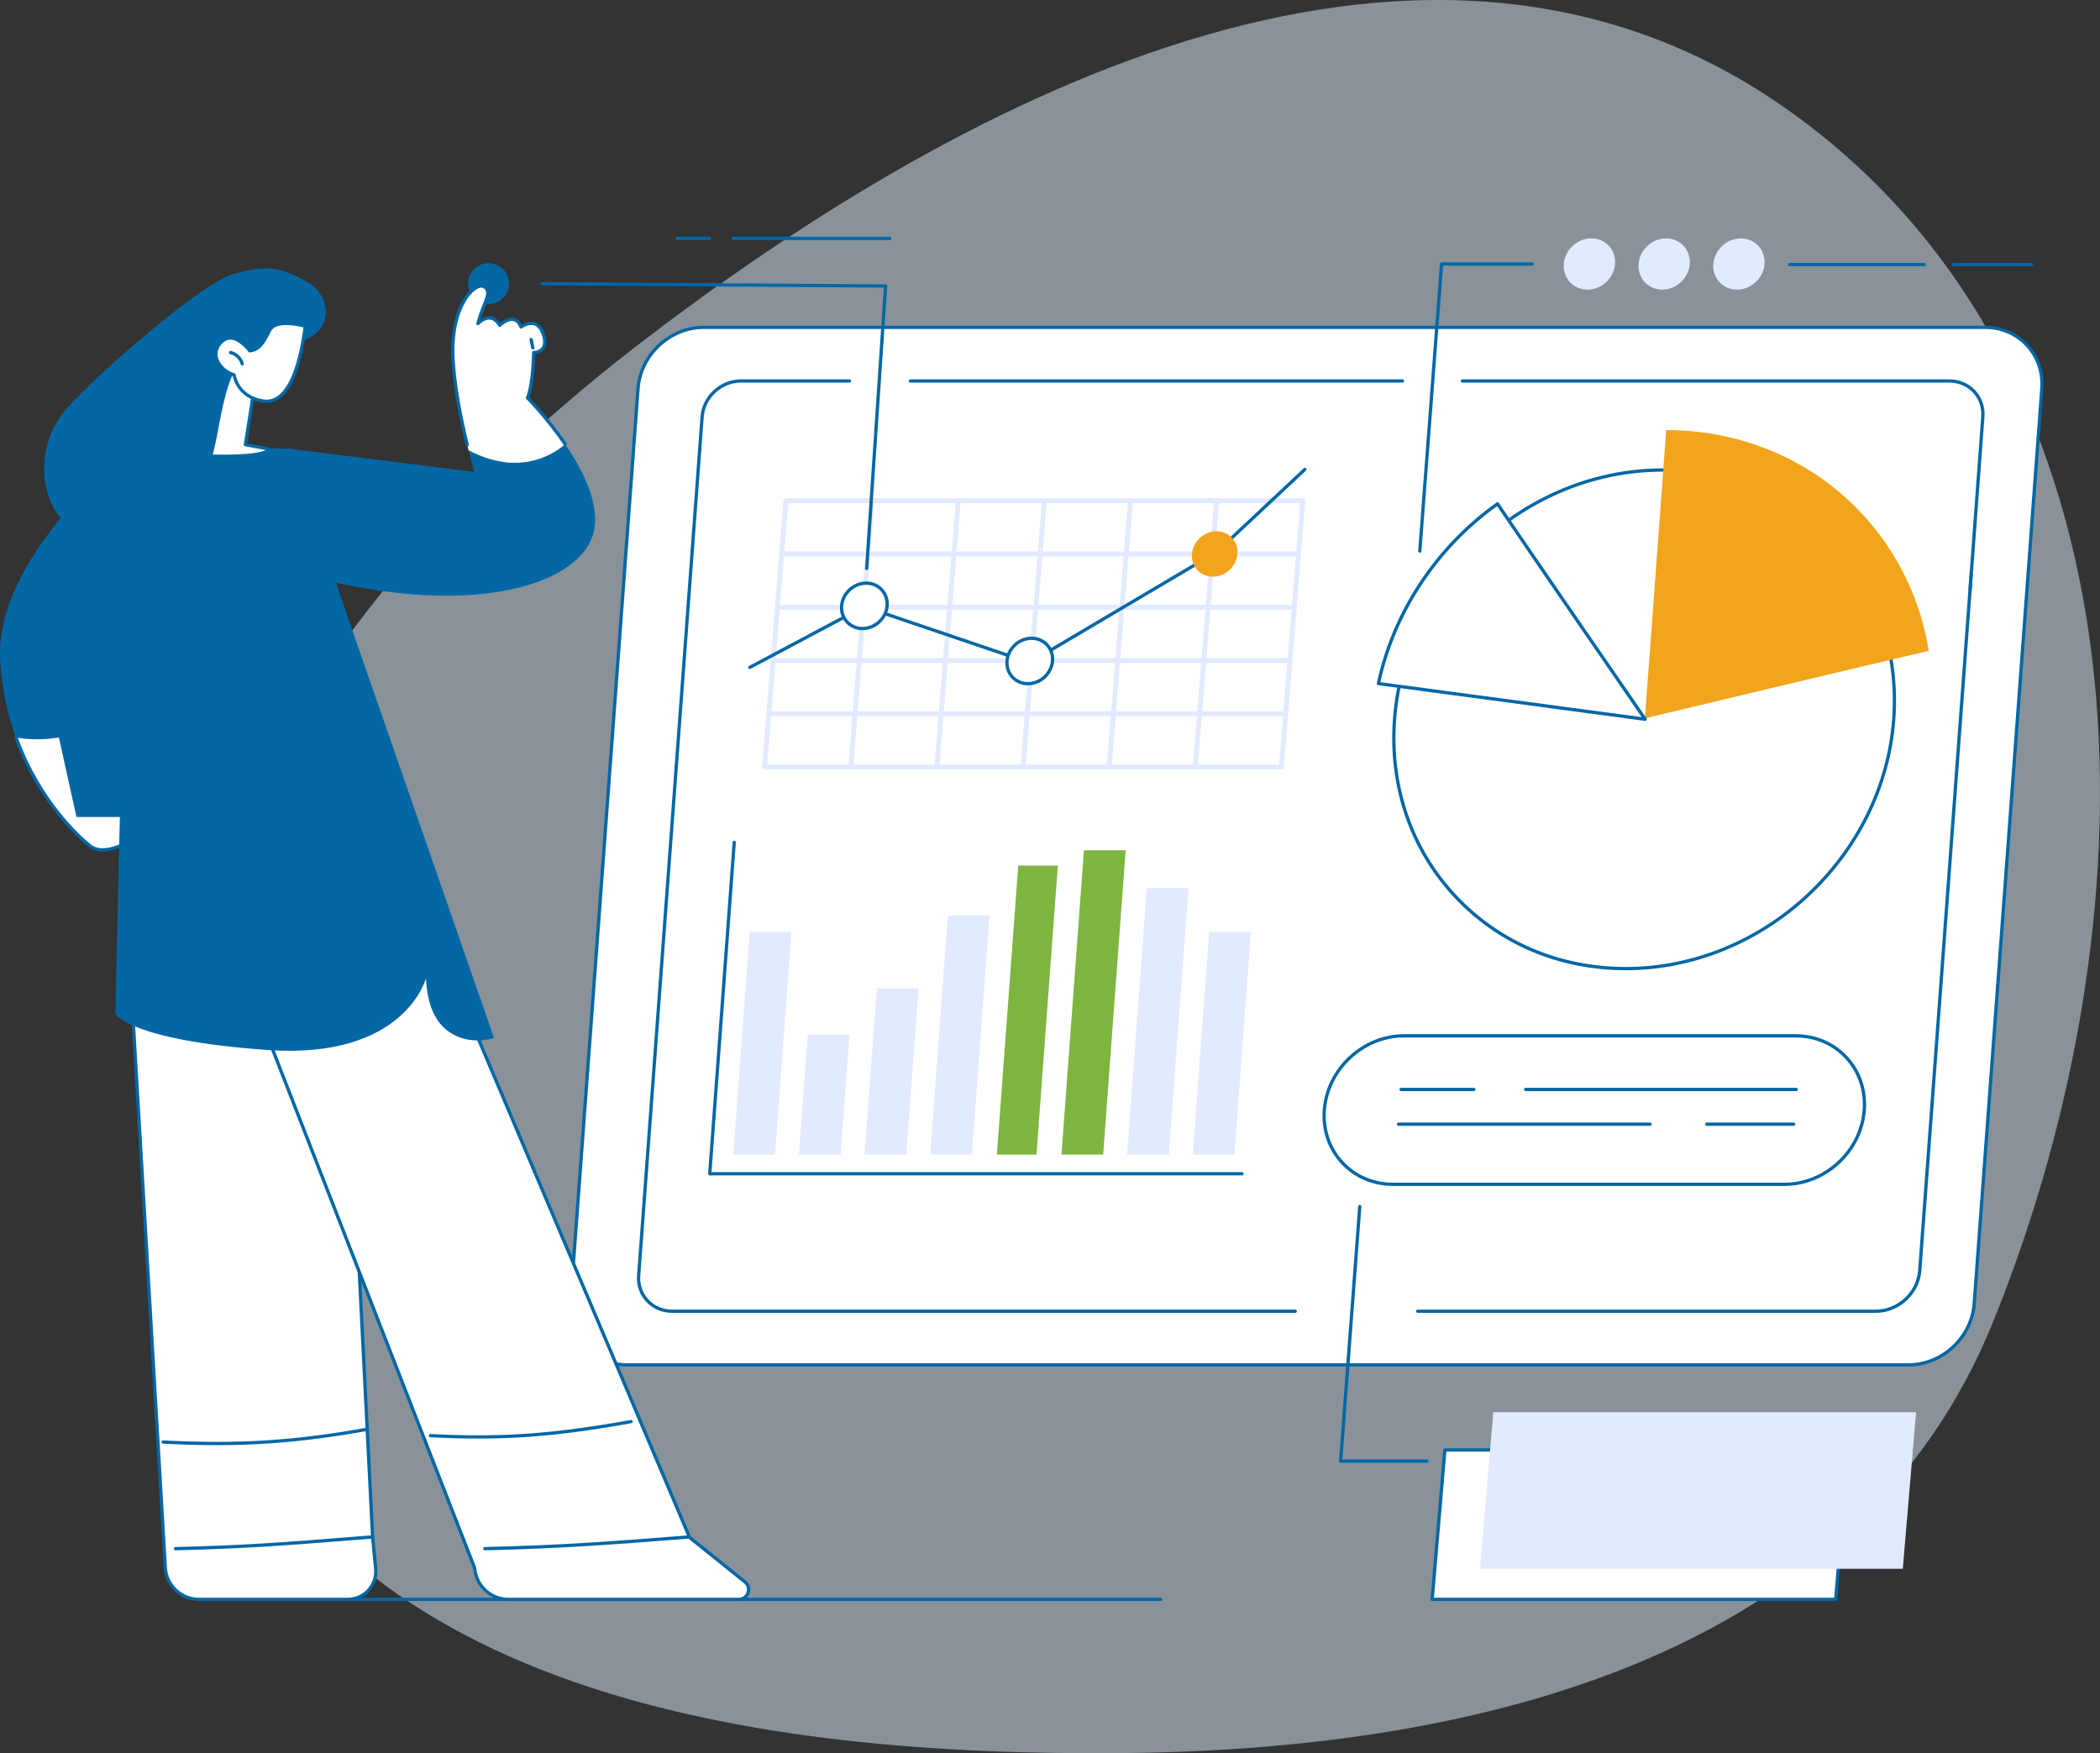 <?xml version="1.0" encoding="UTF-8"?>
<svg xmlns="http://www.w3.org/2000/svg" width="745" height="622" viewBox="0 0 745 622" fill="none">
  <rect x="0" y="0" width="745" height="622" fill="#333333" stroke="none"/>
  <path fill-rule="evenodd" clip-rule="evenodd" d="M399.341 621.944C525.701 620.652 659.215 587.263 707.096 468.92C767.199 320.368 764.571 132.087 634.996 39.495C508.837 -50.656 346.973 28.971 224.303 123.925C113.271 209.87 24.995 342.131 71.84 475.413C116.062 601.233 267.386 623.292 399.341 621.944Z" fill="#DEF3FE" fill-opacity="0.5"></path>
  <g clip-path="url(#clip0_937_10056)">
    <path d="M677.065 484.224H222.456C210.522 484.224 201.477 474.459 202.36 462.526L226.352 137.831C227.233 125.897 237.72 116.133 249.653 116.133H704.262C716.196 116.133 725.242 125.897 724.358 137.831L700.367 462.526C699.486 474.459 688.999 484.224 677.065 484.224Z" fill="white"></path>
    <path d="M677.065 484.81H222.456C216.531 484.81 211.112 482.488 207.195 478.272C203.262 474.04 201.339 468.433 201.778 462.487L225.77 137.792C226.677 125.531 237.389 115.555 249.653 115.555H704.262C710.187 115.555 715.606 117.877 719.523 122.093C723.456 126.324 725.379 131.931 724.94 137.877L700.948 462.572C700.041 474.833 689.329 484.81 677.065 484.81ZM249.653 116.716C237.987 116.716 227.793 126.208 226.931 137.874L202.939 462.569C202.524 468.19 204.339 473.485 208.047 477.476C211.742 481.453 216.857 483.643 222.456 483.643H677.065C688.732 483.643 698.925 474.151 699.787 462.485L723.779 137.79C724.194 132.169 722.38 126.874 718.672 122.883C714.977 118.906 709.861 116.716 704.262 116.716H249.653Z" fill="#0367A5"></path>
    <path d="M665.464 465.777H502.947C502.624 465.777 502.365 465.515 502.365 465.195C502.365 464.875 502.627 464.613 502.947 464.613H665.464C673.174 464.613 679.908 458.385 680.474 450.731L698.729 203.671C698.753 203.351 699.028 203.111 699.353 203.134C699.673 203.158 699.914 203.436 699.89 203.759L681.635 450.818C681.024 459.067 673.772 465.78 665.464 465.78V465.777Z" fill="#0367A5"></path>
    <path d="M698.93 209.431C698.917 209.431 698.901 209.431 698.888 209.431C698.568 209.408 698.327 209.13 698.351 208.807L702.855 147.839C703.093 144.618 702.059 141.587 699.941 139.307C697.809 137.014 694.839 135.75 691.572 135.75H518.807C518.484 135.75 518.225 135.488 518.225 135.168C518.225 134.848 518.486 134.586 518.807 134.586H691.572C695.167 134.586 698.441 135.982 700.795 138.516C703.136 141.034 704.278 144.377 704.017 147.926L699.512 208.894C699.491 209.201 699.235 209.434 698.933 209.434L698.93 209.431Z" fill="#0367A5"></path>
    <path d="M497.546 135.75H322.969C322.646 135.75 322.387 135.488 322.387 135.168C322.387 134.848 322.649 134.586 322.969 134.586H497.546C497.869 134.586 498.128 134.848 498.128 135.168C498.128 135.488 497.866 135.75 497.546 135.75Z" fill="#0367A5"></path>
    <path d="M459.51 465.772H238.444C234.849 465.772 231.575 464.375 229.221 461.841C226.88 459.324 225.738 455.981 226 452.431L248.505 147.831C249.044 140.524 255.469 134.578 262.827 134.578H301.357C301.68 134.578 301.939 134.84 301.939 135.16C301.939 135.48 301.678 135.742 301.357 135.742H262.827C256.064 135.742 250.161 141.203 249.663 147.916L227.158 452.516C226.92 455.737 227.954 458.768 230.07 461.048C232.202 463.341 235.172 464.605 238.441 464.605H459.508C459.83 464.605 460.09 464.867 460.09 465.187C460.09 465.507 459.828 465.769 459.508 465.769L459.51 465.772Z" fill="#0367A5"></path>
    <path d="M671.823 255.192C668.213 304.039 625.643 343.635 576.74 343.635C527.836 343.635 491.117 304.037 494.727 255.192C498.338 206.345 540.907 166.75 589.811 166.75C638.714 166.75 675.433 206.348 671.823 255.192Z" fill="white"></path>
    <path d="M576.741 344.22C552.95 344.22 531.259 334.971 515.66 318.18C500.026 301.351 492.388 278.965 494.146 255.154C497.773 206.09 540.686 166.172 589.809 166.172C613.6 166.172 635.29 175.421 650.89 192.213C666.524 209.042 674.162 231.427 672.403 255.238C668.777 304.302 625.864 344.22 576.741 344.22ZM589.812 167.336C541.283 167.336 498.891 206.77 495.31 255.238C493.575 278.724 501.105 300.798 516.517 317.386C531.891 333.94 553.281 343.057 576.743 343.057C625.271 343.057 667.663 303.623 671.245 255.154C672.98 231.668 665.45 209.594 650.038 193.006C634.663 176.452 613.274 167.336 589.812 167.336Z" fill="#0367A5"></path>
    <path d="M684.267 230.925C676.986 186.093 639.19 152.705 591.109 152.57L583.553 254.845C583.553 254.845 667.49 234.729 684.267 230.925Z" fill="#F2A51C"></path>
    <path d="M531.258 178.758C509.305 194.33 494.325 217.512 489.014 242.519C512.204 245.648 583.637 255.177 583.637 255.177C583.637 255.177 539.824 191.569 531.258 178.76V178.758Z" fill="white"></path>
    <path d="M583.638 255.754C583.611 255.754 583.587 255.754 583.561 255.749C582.847 255.653 511.864 246.185 488.938 243.091C488.777 243.069 488.634 242.982 488.541 242.85C488.449 242.718 488.414 242.551 488.449 242.395C493.847 216.968 509.33 193.598 530.925 178.279C531.052 178.19 531.214 178.153 531.367 178.182C531.52 178.211 531.658 178.301 531.745 178.43C540.211 191.091 583.683 254.204 584.122 254.841C584.251 255.032 584.259 255.28 584.138 255.476C584.032 255.651 583.841 255.754 583.64 255.754H583.638ZM489.716 242.022C511.491 244.958 572.698 253.125 582.413 254.421C576.676 246.09 539.648 192.305 531.108 179.575C510.176 194.609 495.13 217.306 489.716 242.022Z" fill="#0367A5"></path>
    <path d="M498.092 367.477H636.985C651.524 367.477 662.439 379.27 661.365 393.821C660.292 408.371 647.633 420.166 633.094 420.166H494.201C479.663 420.166 468.747 408.373 469.821 393.821C470.895 379.27 483.553 367.477 498.092 367.477Z" fill="white"></path>
    <path d="M633.092 420.752H494.199C487.021 420.752 480.472 417.956 475.757 412.881C471.02 407.782 468.705 400.998 469.24 393.783C470.335 378.959 483.279 366.898 498.093 366.898H636.986C644.164 366.898 650.712 369.694 655.428 374.769C660.165 379.869 662.479 386.653 661.945 393.868C660.85 408.692 647.906 420.752 633.092 420.752ZM498.093 368.062C483.874 368.062 471.451 379.638 470.401 393.868C469.893 400.757 472.096 407.229 476.611 412.088C481.102 416.922 487.349 419.586 494.199 419.586H633.092C647.311 419.586 659.734 408.009 660.784 393.78C661.292 386.891 659.089 380.419 654.574 375.56C650.083 370.725 643.836 368.062 636.986 368.062H498.093Z" fill="#0367A5"></path>
    <path d="M522.889 387.093H497.057C496.734 387.093 496.475 386.832 496.475 386.512C496.475 386.192 496.736 385.93 497.057 385.93H522.889C523.212 385.93 523.471 386.192 523.471 386.512C523.471 386.832 523.209 387.093 522.889 387.093Z" fill="#0367A5"></path>
    <path d="M637.245 387.093H541.23C540.908 387.093 540.648 386.832 540.648 386.512C540.648 386.192 540.91 385.93 541.23 385.93H637.245C637.567 385.93 637.826 386.192 637.826 386.512C637.826 386.832 637.565 387.093 637.245 387.093Z" fill="#0367A5"></path>
    <path d="M585.406 399.414H496.146C495.824 399.414 495.564 399.152 495.564 398.832C495.564 398.512 495.826 398.25 496.146 398.25H585.406C585.728 398.25 585.987 398.512 585.987 398.832C585.987 399.152 585.726 399.414 585.406 399.414Z" fill="#0367A5"></path>
    <path d="M636.335 399.414H605.504C605.181 399.414 604.922 399.152 604.922 398.832C604.922 398.512 605.184 398.25 605.504 398.25H636.335C636.658 398.25 636.917 398.512 636.917 398.832C636.917 399.152 636.655 399.414 636.335 399.414Z" fill="#0367A5"></path>
    <path d="M440.61 416.995H251.79C251.629 416.995 251.473 416.929 251.364 416.81C251.253 416.691 251.198 416.532 251.211 416.371L259.897 298.82C259.92 298.5 260.201 298.259 260.521 298.283C260.841 298.307 261.082 298.587 261.058 298.907L252.42 415.831H440.613C440.936 415.831 441.195 416.093 441.195 416.413C441.195 416.733 440.933 416.995 440.613 416.995H440.61Z" fill="#0367A5"></path>
    <path d="M274.935 409.615H260.143L265.98 330.625H280.773L274.935 409.615Z" fill="#E2EAFF"></path>
    <path d="M298.221 409.621H283.428L286.565 367.18H301.357L298.221 409.621Z" fill="#E2EAFF"></path>
    <path d="M321.506 409.619H306.713L311.069 350.664H325.862L321.506 409.619Z" fill="#E2EAFF"></path>
    <path d="M344.793 409.618H330L336.266 324.828H351.059L344.793 409.618Z" fill="#E2EAFF"></path>
    <path d="M367.705 409.622H353.658L361.233 307.094H375.28L367.705 409.622Z" fill="#7EB53E"></path>
    <path d="M391.363 409.62H376.57L384.547 301.648H399.34L391.363 409.62Z" fill="#7EB53E"></path>
    <path d="M414.648 409.617H399.855L406.838 315.094H421.631L414.648 409.617Z" fill="#E2EAFF"></path>
    <path d="M437.933 409.615H423.141L428.975 330.625H443.768L437.933 409.615Z" fill="#E2EAFF"></path>
    <path d="M454.444 272.132H271.229L278.806 177.617H462.022L454.444 272.132Z" fill="white"></path>
    <path d="M454.611 273.01H271.252C271.009 273.01 270.776 272.907 270.61 272.73C270.443 272.55 270.361 272.312 270.38 272.069L277.957 177.554C277.994 177.099 278.372 176.75 278.827 176.75H462.186C462.429 176.75 462.662 176.853 462.829 177.03C462.995 177.21 463.077 177.448 463.059 177.692L455.481 272.206C455.444 272.661 455.066 273.01 454.611 273.01ZM272.199 271.262H453.804L461.242 178.493H279.637L272.199 271.262Z" fill="#E2EAFF"></path>
    <path d="M456.126 254.105H272.767C272.286 254.105 271.895 253.714 271.895 253.232C271.895 252.751 272.286 252.359 272.767 252.359H456.126C456.607 252.359 456.999 252.751 456.999 253.232C456.999 253.714 456.607 254.105 456.126 254.105Z" fill="#E2EAFF"></path>
    <path d="M457.642 235.207H274.283C273.802 235.207 273.41 234.815 273.41 234.334C273.41 233.852 273.802 233.461 274.283 233.461H457.642C458.123 233.461 458.514 233.852 458.514 234.334C458.514 234.815 458.123 235.207 457.642 235.207Z" fill="#E2EAFF"></path>
    <path d="M459.157 216.3H275.799C275.317 216.3 274.926 215.909 274.926 215.427C274.926 214.946 275.317 214.555 275.799 214.555H459.157C459.639 214.555 460.03 214.946 460.03 215.427C460.03 215.909 459.639 216.3 459.157 216.3Z" fill="#E2EAFF"></path>
    <path d="M460.673 197.402H277.314C276.833 197.402 276.441 197.01 276.441 196.529C276.441 196.048 276.833 195.656 277.314 195.656H460.673C461.154 195.656 461.546 196.048 461.546 196.529C461.546 197.01 461.154 197.402 460.673 197.402Z" fill="#E2EAFF"></path>
    <path d="M301.813 273.011C301.789 273.011 301.765 273.011 301.742 273.008C301.26 272.968 300.903 272.548 300.94 272.069L308.518 177.554C308.557 177.073 308.97 176.713 309.457 176.753C309.938 176.793 310.295 177.213 310.258 177.692L302.68 272.207C302.643 272.664 302.263 273.011 301.81 273.011H301.813Z" fill="#E2EAFF"></path>
    <path d="M332.375 273.011C332.352 273.011 332.328 273.011 332.304 273.008C331.823 272.968 331.466 272.548 331.503 272.069L339.08 177.554C339.12 177.073 339.54 176.713 340.019 176.753C340.5 176.793 340.858 177.213 340.821 177.692L333.243 272.207C333.206 272.664 332.825 273.011 332.373 273.011H332.375Z" fill="#E2EAFF"></path>
    <path d="M362.934 273.011C362.91 273.011 362.886 273.011 362.863 273.008C362.381 272.968 362.024 272.548 362.061 272.069L369.639 177.554C369.678 177.073 370.088 176.713 370.578 176.753C371.059 176.793 371.416 177.213 371.379 177.692L363.802 272.207C363.765 272.664 363.384 273.011 362.931 273.011H362.934Z" fill="#E2EAFF"></path>
    <path d="M393.493 273.011C393.469 273.011 393.445 273.011 393.421 273.008C392.94 272.968 392.583 272.548 392.62 272.069L400.197 177.554C400.237 177.073 400.65 176.713 401.136 176.753C401.618 176.793 401.975 177.213 401.938 177.692L394.36 272.207C394.323 272.664 393.942 273.011 393.49 273.011H393.493Z" fill="#E2EAFF"></path>
    <path d="M424.055 273.011C424.031 273.011 424.008 273.011 423.984 273.008C423.502 272.968 423.145 272.548 423.182 272.069L430.76 177.554C430.8 177.073 431.22 176.713 431.699 176.753C432.18 176.793 432.537 177.213 432.5 177.692L424.923 272.207C424.886 272.664 424.505 273.011 424.052 273.011H424.055Z" fill="#E2EAFF"></path>
    <path d="M266.028 237.343C265.819 237.343 265.618 237.232 265.515 237.034C265.365 236.751 265.473 236.397 265.756 236.246L306.273 214.691C306.416 214.617 306.582 214.601 306.733 214.654L365.174 234.466L431.317 195.336L462.516 166.111C462.752 165.891 463.119 165.902 463.339 166.137C463.558 166.373 463.548 166.74 463.312 166.96L432.068 196.227C432.037 196.256 432.002 196.283 431.968 196.304L365.539 235.603C365.394 235.69 365.216 235.709 365.055 235.653L306.601 215.836L266.306 237.272C266.219 237.32 266.126 237.341 266.034 237.341L266.028 237.343Z" fill="#0367A5"></path>
    <path d="M314.71 214.936C314.353 219.385 310.452 222.99 305.998 222.99C301.544 222.99 298.222 219.385 298.577 214.936C298.934 210.488 302.835 206.883 307.289 206.883C311.743 206.883 315.065 210.488 314.71 214.936Z" fill="white"></path>
    <path d="M305.998 223.575C303.681 223.575 301.573 222.673 300.06 221.034C298.544 219.391 297.812 217.212 297.997 214.892C298.378 210.156 302.546 206.305 307.288 206.305C309.605 206.305 311.713 207.207 313.226 208.846C314.742 210.489 315.474 212.668 315.289 214.988C314.908 219.724 310.74 223.575 305.998 223.575ZM307.291 207.468C303.139 207.468 299.491 210.841 299.158 214.985C298.999 216.974 299.624 218.841 300.917 220.243C302.208 221.639 304.011 222.409 306 222.409C310.153 222.409 313.8 219.037 314.133 214.892C314.292 212.903 313.668 211.036 312.374 209.635C311.084 208.238 309.28 207.468 307.291 207.468Z" fill="#0367A5"></path>
    <path d="M373.382 234.499C373.025 238.947 369.124 242.552 364.67 242.552C360.216 242.552 356.894 238.947 357.249 234.499C357.606 230.05 361.507 226.445 365.961 226.445C370.415 226.445 373.737 230.05 373.382 234.499Z" fill="white"></path>
    <path d="M364.673 243.138C362.357 243.138 360.249 242.236 358.736 240.596C357.22 238.954 356.488 236.774 356.673 234.455C357.051 229.718 361.222 225.867 365.964 225.867C368.281 225.867 370.389 226.769 371.902 228.409C373.417 230.051 374.15 232.231 373.965 234.55C373.587 239.287 369.416 243.138 364.673 243.138ZM365.964 227.031C361.812 227.031 358.164 230.403 357.831 234.547C357.672 236.536 358.297 238.404 359.59 239.805C360.881 241.202 362.684 241.971 364.673 241.971C368.826 241.971 372.473 238.599 372.806 234.455C372.965 232.466 372.341 230.599 371.048 229.197C369.757 227.801 367.953 227.031 365.964 227.031Z" fill="#0367A5"></path>
    <path d="M438.988 196.538C438.631 200.986 434.73 204.591 430.276 204.591C425.822 204.591 422.5 200.986 422.854 196.538C423.211 192.089 427.112 188.484 431.566 188.484C436.02 188.484 439.342 192.089 438.988 196.538Z" fill="#F2A51C"></path>
    <path d="M179.718 104.067C181.612 100.528 180.278 96.123 176.739 94.23C173.2 92.336 168.795 93.67 166.902 97.209C165.008 100.748 166.342 105.152 169.881 107.046C173.42 108.94 177.825 107.606 179.718 104.067Z" fill="#0367A5"></path>
    <path d="M307.467 202.242C307.467 202.242 307.44 202.242 307.427 202.242C307.107 202.221 306.864 201.943 306.885 201.623L313.555 102.043L192.364 101.229C192.042 101.229 191.785 100.964 191.785 100.642C191.785 100.322 192.047 100.062 192.367 100.062H192.372L314.182 100.88C314.343 100.88 314.494 100.949 314.605 101.065C314.714 101.181 314.769 101.34 314.759 101.501L308.046 201.697C308.025 202.004 307.771 202.239 307.467 202.239V202.242Z" fill="#0367A5"></path>
    <path d="M251.689 85.164H240.258C239.935 85.164 239.676 84.902 239.676 84.582C239.676 84.262 239.938 84 240.258 84H251.689C252.012 84 252.271 84.262 252.271 84.582C252.271 84.902 252.009 85.164 251.689 85.164Z" fill="#0367A5"></path>
    <path d="M315.64 85.164H260.217C259.894 85.164 259.635 84.902 259.635 84.582C259.635 84.262 259.897 84 260.217 84H315.64C315.963 84 316.222 84.262 316.222 84.582C316.222 84.902 315.96 85.164 315.64 85.164Z" fill="#0367A5"></path>
    <path d="M411.755 568H115.619C115.296 568 115.037 567.738 115.037 567.418C115.037 567.098 115.299 566.836 115.619 566.836H411.752C412.075 566.836 412.334 567.098 412.334 567.418C412.334 567.738 412.073 568 411.752 568H411.755Z" fill="#0367A5"></path>
    <path d="M572.956 93.666C573.336 88.648 569.575 84.578 564.558 84.578C559.541 84.578 555.164 88.646 554.783 93.666C554.402 98.683 558.163 102.753 563.18 102.753C568.197 102.753 572.575 98.686 572.956 93.666Z" fill="#E2EAFF"></path>
    <path d="M599.473 93.666C599.854 88.648 596.093 84.578 591.076 84.578C586.058 84.578 581.681 88.646 581.3 93.666C580.919 98.683 584.68 102.753 589.698 102.753C594.715 102.753 599.092 98.686 599.473 93.666Z" fill="#E2EAFF"></path>
    <path d="M625.991 93.666C626.372 88.648 622.611 84.578 617.593 84.578C612.576 84.578 608.199 88.646 607.818 93.666C607.437 98.683 611.198 102.753 616.215 102.753C621.233 102.753 625.61 98.686 625.991 93.666Z" fill="#E2EAFF"></path>
    <path d="M503.697 196.085C503.681 196.085 503.668 196.085 503.652 196.085C503.332 196.062 503.091 195.781 503.115 195.461L510.838 93.623C510.862 93.319 511.113 93.086 511.417 93.086H543.51C543.833 93.086 544.092 93.348 544.092 93.668C544.092 93.988 543.83 94.25 543.51 94.25H511.957L504.273 195.551C504.25 195.858 503.996 196.088 503.694 196.088L503.697 196.085Z" fill="#0367A5"></path>
    <path d="M720.693 94.445H693.107C692.784 94.445 692.525 94.183 692.525 93.863C692.525 93.543 692.787 93.281 693.107 93.281H720.693C721.016 93.281 721.275 93.543 721.275 93.863C721.275 94.183 721.013 94.445 720.693 94.445Z" fill="#0367A5"></path>
    <path d="M682.673 94.445H634.875C634.552 94.445 634.293 94.183 634.293 93.863C634.293 93.543 634.555 93.281 634.875 93.281H682.673C682.996 93.281 683.255 93.543 683.255 93.863C683.255 94.183 682.993 94.445 682.673 94.445Z" fill="#0367A5"></path>
    <path d="M506.218 518.941H475.601C475.439 518.941 475.283 518.873 475.175 518.756C475.064 518.637 475.008 518.479 475.021 518.317L481.816 428.008C481.84 427.688 482.107 427.444 482.44 427.471C482.76 427.495 483.001 427.775 482.977 428.095L476.23 517.78H506.22C506.543 517.78 506.802 518.042 506.802 518.362C506.802 518.682 506.54 518.944 506.22 518.944L506.218 518.941Z" fill="#0367A5"></path>
    <path d="M651.224 567.416H508.078L512.58 514.414H655.726L651.224 567.416Z" fill="white"></path>
    <path d="M651.223 568.002H508.077C507.913 568.002 507.76 567.933 507.649 567.814C507.538 567.695 507.485 567.533 507.498 567.37L511.997 514.368C512.023 514.066 512.275 513.836 512.576 513.836H655.722C655.886 513.836 656.04 513.905 656.151 514.024C656.262 514.143 656.315 514.304 656.301 514.465L651.802 567.467C651.776 567.769 651.525 567.999 651.223 567.999V568.002ZM508.712 566.838H650.692L655.093 515H513.116L508.715 566.838H508.712Z" fill="#0367A5"></path>
    <path d="M675.038 556.559H525.047L529.763 501.023H679.754L675.038 556.559Z" fill="#E2EAFF"></path>
    <path d="M45.485 332.151L58.659 556.391C59.125 562.611 64.309 567.425 70.548 567.425H123.398C129.254 567.425 133.837 562.381 133.274 556.552L132.203 545.441L120.544 313.867L45.482 332.153L45.485 332.151Z" fill="white"></path>
    <path d="M123.397 568.003H70.547C64.041 568.003 58.563 562.92 58.079 556.432L44.905 332.184C44.889 331.904 45.075 331.65 45.35 331.583L120.411 313.297C120.58 313.258 120.758 313.292 120.898 313.395C121.038 313.498 121.123 313.66 121.131 313.832L132.789 545.406L133.858 556.49C134.141 559.431 133.165 562.372 131.178 564.559C129.192 566.747 126.357 568 123.402 568L123.397 568.003ZM46.095 332.599L59.24 556.353C59.679 562.227 64.647 566.837 70.547 566.837H123.397C126.024 566.837 128.544 565.72 130.311 563.777C132.078 561.833 132.945 559.217 132.694 556.601L131.623 545.49L119.999 314.593L46.093 332.599H46.095Z" fill="#0367A5"></path>
    <path d="M62.236 550.01C61.922 550.01 61.662 549.759 61.654 549.441C61.647 549.119 61.9 548.854 62.223 548.846C86.958 548.272 102.232 547.058 125.356 545.22L131.455 544.736C131.775 544.71 132.056 544.951 132.082 545.271C132.109 545.591 131.868 545.871 131.548 545.897L125.449 546.381C102.306 548.222 87.019 549.439 62.252 550.013C62.247 550.013 62.244 550.013 62.239 550.013L62.236 550.01Z" fill="#0367A5"></path>
    <path d="M76.966 512.711C70.891 512.711 64.594 512.531 57.844 512.182C57.524 512.166 57.275 511.891 57.294 511.571C57.31 511.251 57.585 511.008 57.905 511.021C84.433 512.388 104.021 511.166 130.171 506.509C130.488 506.453 130.79 506.665 130.845 506.98C130.901 507.297 130.692 507.599 130.374 507.654C110.781 511.143 94.854 512.714 76.966 512.714V512.711Z" fill="#0367A5"></path>
    <path d="M81.069 332.151L168.411 556.391C168.876 562.611 174.06 567.425 180.299 567.425H262.084C265.375 567.425 266.832 563.286 264.266 561.226L244.623 545.441L146.522 313.867L81.066 332.153L81.069 332.151Z" fill="white"></path>
    <path d="M262.087 568.003H180.302C173.825 568.003 168.369 562.965 167.84 556.52L80.527 332.362C80.466 332.208 80.474 332.036 80.548 331.891C80.622 331.743 80.754 331.634 80.913 331.589L146.368 313.303C146.651 313.224 146.948 313.367 147.061 313.636L245.104 545.076L264.631 560.77C265.994 561.865 266.501 563.639 265.919 565.29C265.338 566.94 263.833 568.006 262.084 568.006L262.087 568.003ZM81.847 332.536L168.956 556.176C168.977 556.229 168.99 556.287 168.993 556.345C169.432 562.23 174.399 566.84 180.3 566.84H262.084C263.6 566.84 264.491 565.837 264.822 564.901C265.152 563.965 265.084 562.624 263.901 561.677L244.258 545.893C244.184 545.832 244.123 545.755 244.086 545.665L146.186 314.562L81.841 332.539L81.847 332.536Z" fill="#0367A5"></path>
    <path d="M171.99 550.01C171.676 550.01 171.416 549.759 171.408 549.441C171.4 549.119 171.654 548.854 171.977 548.846C198.815 548.225 216.781 546.879 243.875 544.736C244.198 544.71 244.476 544.951 244.502 545.271C244.529 545.591 244.288 545.871 243.968 545.897C216.853 548.042 198.87 549.389 172.003 550.013C171.998 550.013 171.996 550.013 171.99 550.013V550.01Z" fill="#0367A5"></path>
    <path d="M169.606 510.373C164.3 510.373 158.709 510.225 152.676 509.913C152.356 509.897 152.107 509.622 152.126 509.302C152.142 508.982 152.422 508.733 152.737 508.752C177.747 510.043 195.671 508.786 223.77 503.782C224.085 503.727 224.389 503.938 224.445 504.253C224.5 504.57 224.291 504.872 223.974 504.928C204.74 508.353 189.125 510.373 169.606 510.373Z" fill="#0367A5"></path>
    <path d="M5.682 261.632C2.812 253.724 0.712 244.692 0.083 234.549C-2.218 197.54 45.487 159.862 45.487 159.862L58.495 159.172L45.487 245.197L47.534 252.229C39.703 256.511 22.109 264.62 5.682 261.634V261.632Z" fill="#0367A5"></path>
    <path d="M47.534 252.227L58.492 289.852C58.492 289.852 39.716 306.316 31.945 300.103C26.304 295.593 13.278 282.581 5.682 261.632C22.109 264.617 39.703 256.511 47.534 252.227Z" fill="white"></path>
    <path d="M36.352 302.079C34.558 302.079 32.926 301.629 31.583 300.555C28.666 298.222 13.685 285.398 5.134 261.827C5.026 261.526 5.182 261.19 5.483 261.081C5.785 260.973 6.121 261.129 6.229 261.43C14.671 284.71 29.435 297.35 32.31 299.645C39.615 305.485 57.926 289.571 58.108 289.41C58.349 289.198 58.717 289.222 58.931 289.463C59.145 289.703 59.119 290.071 58.878 290.285C58.227 290.857 45.307 302.079 36.354 302.079H36.352Z" fill="#0367A5"></path>
    <path d="M106.618 289.852H27.126L11.559 219.344H91.053L106.618 289.852Z" fill="#0367A5"></path>
    <path d="M45.484 159.865C45.484 159.865 74.839 158.294 102.642 159.207C103.097 160.519 103.554 161.833 104.009 163.145C127.76 231.516 151.509 299.889 175.254 368.263C174.173 368.583 166.04 371.006 158.988 365.859C154.921 362.891 151.572 357.298 151.12 347.041C151.12 347.041 143.68 375.922 94.977 372.516C46.274 369.109 40.924 359.779 40.924 359.779L45.484 159.865Z" fill="#0367A5"></path>
    <path d="M43.968 219.334C43.69 219.334 43.444 219.136 43.394 218.853L40.048 199.736L38.53 200.857C38.271 201.048 37.906 200.992 37.716 200.736C37.525 200.476 37.578 200.111 37.837 199.921L40.115 198.239C40.276 198.12 40.49 198.091 40.678 198.167C40.866 198.242 41.001 198.408 41.035 198.607L44.545 218.652C44.6 218.969 44.389 219.27 44.071 219.326C44.037 219.331 44.002 219.334 43.971 219.334H43.968Z" fill="#0367A5"></path>
    <path d="M102.642 159.208L168.275 167.444C168.275 167.444 167.391 164.418 166.225 159.75C182.65 168.427 194.869 162.508 200.495 157.562C207.083 167.229 213.124 179.435 210.506 189.181C205.345 208.401 164.159 220.276 104.525 202.953L96.019 163.569L102.64 159.21L102.642 159.208Z" fill="#0367A5"></path>
    <path d="M166.225 159.745C164.027 150.949 160.826 136.318 160.644 125.09C160.361 107.907 168.47 100.438 171.417 101.573C174.363 102.707 172.633 106.162 171.417 109.171C170.2 112.181 169.568 114.802 169.568 114.802C169.568 114.802 173.985 109.896 177.309 115.442C177.309 115.442 182.446 110.213 184.863 116.016C184.863 116.016 190.388 111.811 192.713 118.494C195.038 125.18 189.336 125.09 189.336 125.09C189.336 125.09 189.238 135.947 187.164 141.155C187.164 141.155 194.094 148.156 200.5 157.556C194.874 162.501 182.655 168.423 166.23 159.743L166.225 159.745Z" fill="white"></path>
    <path d="M165.762 158.445C165.5 158.445 165.262 158.265 165.196 158.001C162.948 148.725 160.231 135.491 160.062 125.102C159.85 112.259 164.254 104.576 168.087 101.899C169.412 100.973 170.668 100.667 171.623 101.034C172.474 101.362 173.062 101.891 173.368 102.608C174.075 104.253 173.149 106.49 172.255 108.657C172.152 108.903 172.051 109.149 171.953 109.392C171.377 110.82 170.93 112.169 170.623 113.177C171.485 112.621 172.652 112.113 173.924 112.238C175.254 112.367 176.426 113.145 177.418 114.552C178.338 113.777 180.311 112.386 182.266 112.761C183.44 112.989 184.39 113.795 185.098 115.16C186.027 114.613 187.897 113.748 189.759 114.309C191.319 114.779 192.496 116.123 193.253 118.302C194.091 120.714 194.035 122.605 193.086 123.92C192.179 125.176 190.711 125.533 189.899 125.634C189.851 127.863 189.558 136.295 187.831 141.016C189.161 142.396 195.305 148.916 200.97 157.229C201.15 157.493 201.084 157.855 200.817 158.038C200.552 158.22 200.19 158.152 200.008 157.884C193.702 148.636 186.807 141.635 186.738 141.563C186.577 141.399 186.527 141.153 186.611 140.939C188.621 135.893 188.74 125.192 188.743 125.083C188.743 124.927 188.807 124.779 188.918 124.671C189.029 124.562 189.185 124.502 189.333 124.504C189.365 124.507 191.227 124.504 192.144 123.229C192.856 122.24 192.856 120.712 192.152 118.683C191.525 116.879 190.608 115.782 189.425 115.422C187.429 114.816 185.225 116.459 185.204 116.475C185.061 116.583 184.876 116.62 184.702 116.573C184.527 116.525 184.384 116.401 184.316 116.234C183.747 114.867 182.983 114.081 182.046 113.899C180.044 113.51 177.738 115.821 177.714 115.845C177.587 115.972 177.407 116.036 177.23 116.014C177.05 115.993 176.891 115.89 176.799 115.737C175.931 114.287 174.924 113.499 173.807 113.391C171.811 113.198 170.009 115.168 169.991 115.187C169.814 115.385 169.523 115.435 169.287 115.311C169.052 115.187 168.93 114.919 168.994 114.66C169.02 114.552 169.65 111.963 170.869 108.948C170.969 108.702 171.07 108.453 171.176 108.204C171.94 106.353 172.808 104.253 172.297 103.06C172.115 102.637 171.758 102.328 171.202 102.113C170.636 101.896 169.721 102.169 168.75 102.846C165.852 104.869 161.006 111.83 161.223 125.076C161.392 135.356 164.09 148.503 166.325 157.72C166.402 158.033 166.209 158.347 165.897 158.424C165.852 158.435 165.804 158.44 165.759 158.44L165.762 158.445Z" fill="#0367A5"></path>
    <path d="M189.026 123.983C188.754 123.983 188.513 123.792 188.458 123.517L187.865 120.603C187.802 120.288 188.005 119.981 188.32 119.918C188.635 119.854 188.942 120.058 189.005 120.373L189.597 123.287C189.661 123.602 189.457 123.909 189.143 123.972C189.103 123.98 189.066 123.983 189.026 123.983Z" fill="#0367A5"></path>
    <path d="M170.512 176.508C170.245 176.508 170.007 176.326 169.946 176.053L168.274 168.632C168.203 168.317 168.401 168.008 168.713 167.936C169.025 167.865 169.338 168.063 169.409 168.375L171.081 175.797C171.152 176.112 170.954 176.421 170.641 176.492C170.599 176.503 170.554 176.506 170.512 176.506V176.508Z" fill="#0367A5"></path>
    <path d="M90.172 138.091L87.059 157.761L94.772 159.297C94.772 159.297 93.497 162.352 65.39 160.926C44.892 159.89 76.596 127.078 76.596 127.078C76.596 127.078 83.118 131.503 90.17 138.091H90.172Z" fill="white"></path>
    <path d="M94.772 159.759C94.738 159.759 94.704 159.756 94.667 159.748L86.954 158.336C86.645 158.277 86.436 157.984 86.483 157.672L89.231 140.121C82.315 133.525 80.493 125.532 80.416 125.191C80.347 124.876 80.546 124.567 80.86 124.498C81.172 124.429 81.484 124.628 81.553 124.94C81.572 125.022 83.423 133.104 90.25 139.481C90.39 139.613 90.456 139.806 90.427 139.997L87.721 157.291L94.876 158.603C95.193 158.661 95.402 158.965 95.344 159.28C95.293 159.56 95.047 159.756 94.772 159.756V159.759Z" fill="#0367A5"></path>
    <path d="M108.716 99.903C101.104 95.865 96.454 93.125 82.545 97.338C69.894 101.17 28.616 138.02 22.043 146.917C15.468 155.814 13.638 168.245 18.161 178.34C22.683 188.436 33.728 195.471 44.747 194.484C54.459 193.617 62.975 187.002 68.228 178.787C73.484 170.573 75.912 160.885 77.607 151.281C78.43 146.621 81.013 133.302 84.388 129.983C86.502 127.904 87.605 135.069 90.368 134C95.193 132.136 101.379 123.172 107.774 120.721C119.028 116.404 117.116 104.362 108.719 99.906L108.716 99.903Z" fill="#0367A5"></path>
    <path d="M108.305 115.731C108.305 115.731 97.832 112.647 95.562 117.329C93.293 122.01 91.783 124.11 88.561 124.44C88.561 124.44 83.023 116.882 78.551 121.29C74.078 125.699 78.014 131.544 83.06 133.015C83.06 133.015 84.01 140.624 93.074 142.24C102.138 143.856 106.428 130.299 108.308 115.731H108.305Z" fill="white"></path>
    <path d="M94.513 142.955C94.008 142.955 93.495 142.908 92.969 142.815C84.777 141.353 82.902 135.084 82.55 133.468C79.44 132.44 76.917 129.938 76.211 127.145C75.642 124.891 76.327 122.667 78.139 120.879C79.289 119.747 80.609 119.229 82.058 119.348C85.23 119.602 88.036 122.842 88.816 123.825C91.546 123.415 92.916 121.45 95.037 117.079C97.494 112.011 108.02 115.045 108.467 115.177C108.743 115.259 108.917 115.526 108.88 115.809C107.132 129.369 103.908 137.959 99.3 141.339C97.835 142.413 96.23 142.955 94.51 142.955H94.513ZM81.664 120.496C80.675 120.496 79.787 120.895 78.961 121.71C77.433 123.217 76.872 124.997 77.343 126.859C77.967 129.329 80.384 131.63 83.225 132.458C83.447 132.524 83.611 132.715 83.64 132.945C83.677 133.238 84.666 140.152 93.177 141.67C95.185 142.027 96.965 141.614 98.615 140.403C102.842 137.303 105.965 128.927 107.663 116.166C105.643 115.65 97.859 113.936 96.09 117.586C93.736 122.44 92.101 124.666 88.623 125.024C88.422 125.045 88.216 124.955 88.094 124.788C88.065 124.748 85.097 120.757 81.969 120.506C81.865 120.498 81.765 120.493 81.664 120.493V120.496Z" fill="#0367A5"></path>
    <path d="M85.939 129.667C85.683 129.667 85.447 129.495 85.376 129.233C84.916 127.495 83.429 126.054 81.676 125.649C81.361 125.578 81.168 125.266 81.239 124.951C81.311 124.639 81.626 124.443 81.938 124.515C84.099 125.015 85.934 126.789 86.503 128.934C86.585 129.246 86.4 129.564 86.09 129.646C86.04 129.659 85.99 129.664 85.939 129.664V129.667Z" fill="#0367A5"></path>
  </g>
  <defs>
    <clipPath id="clip0_937_10056">
      <rect width="725" height="484" fill="white" transform="translate(0 84)"></rect>
    </clipPath>
  </defs>
</svg>
